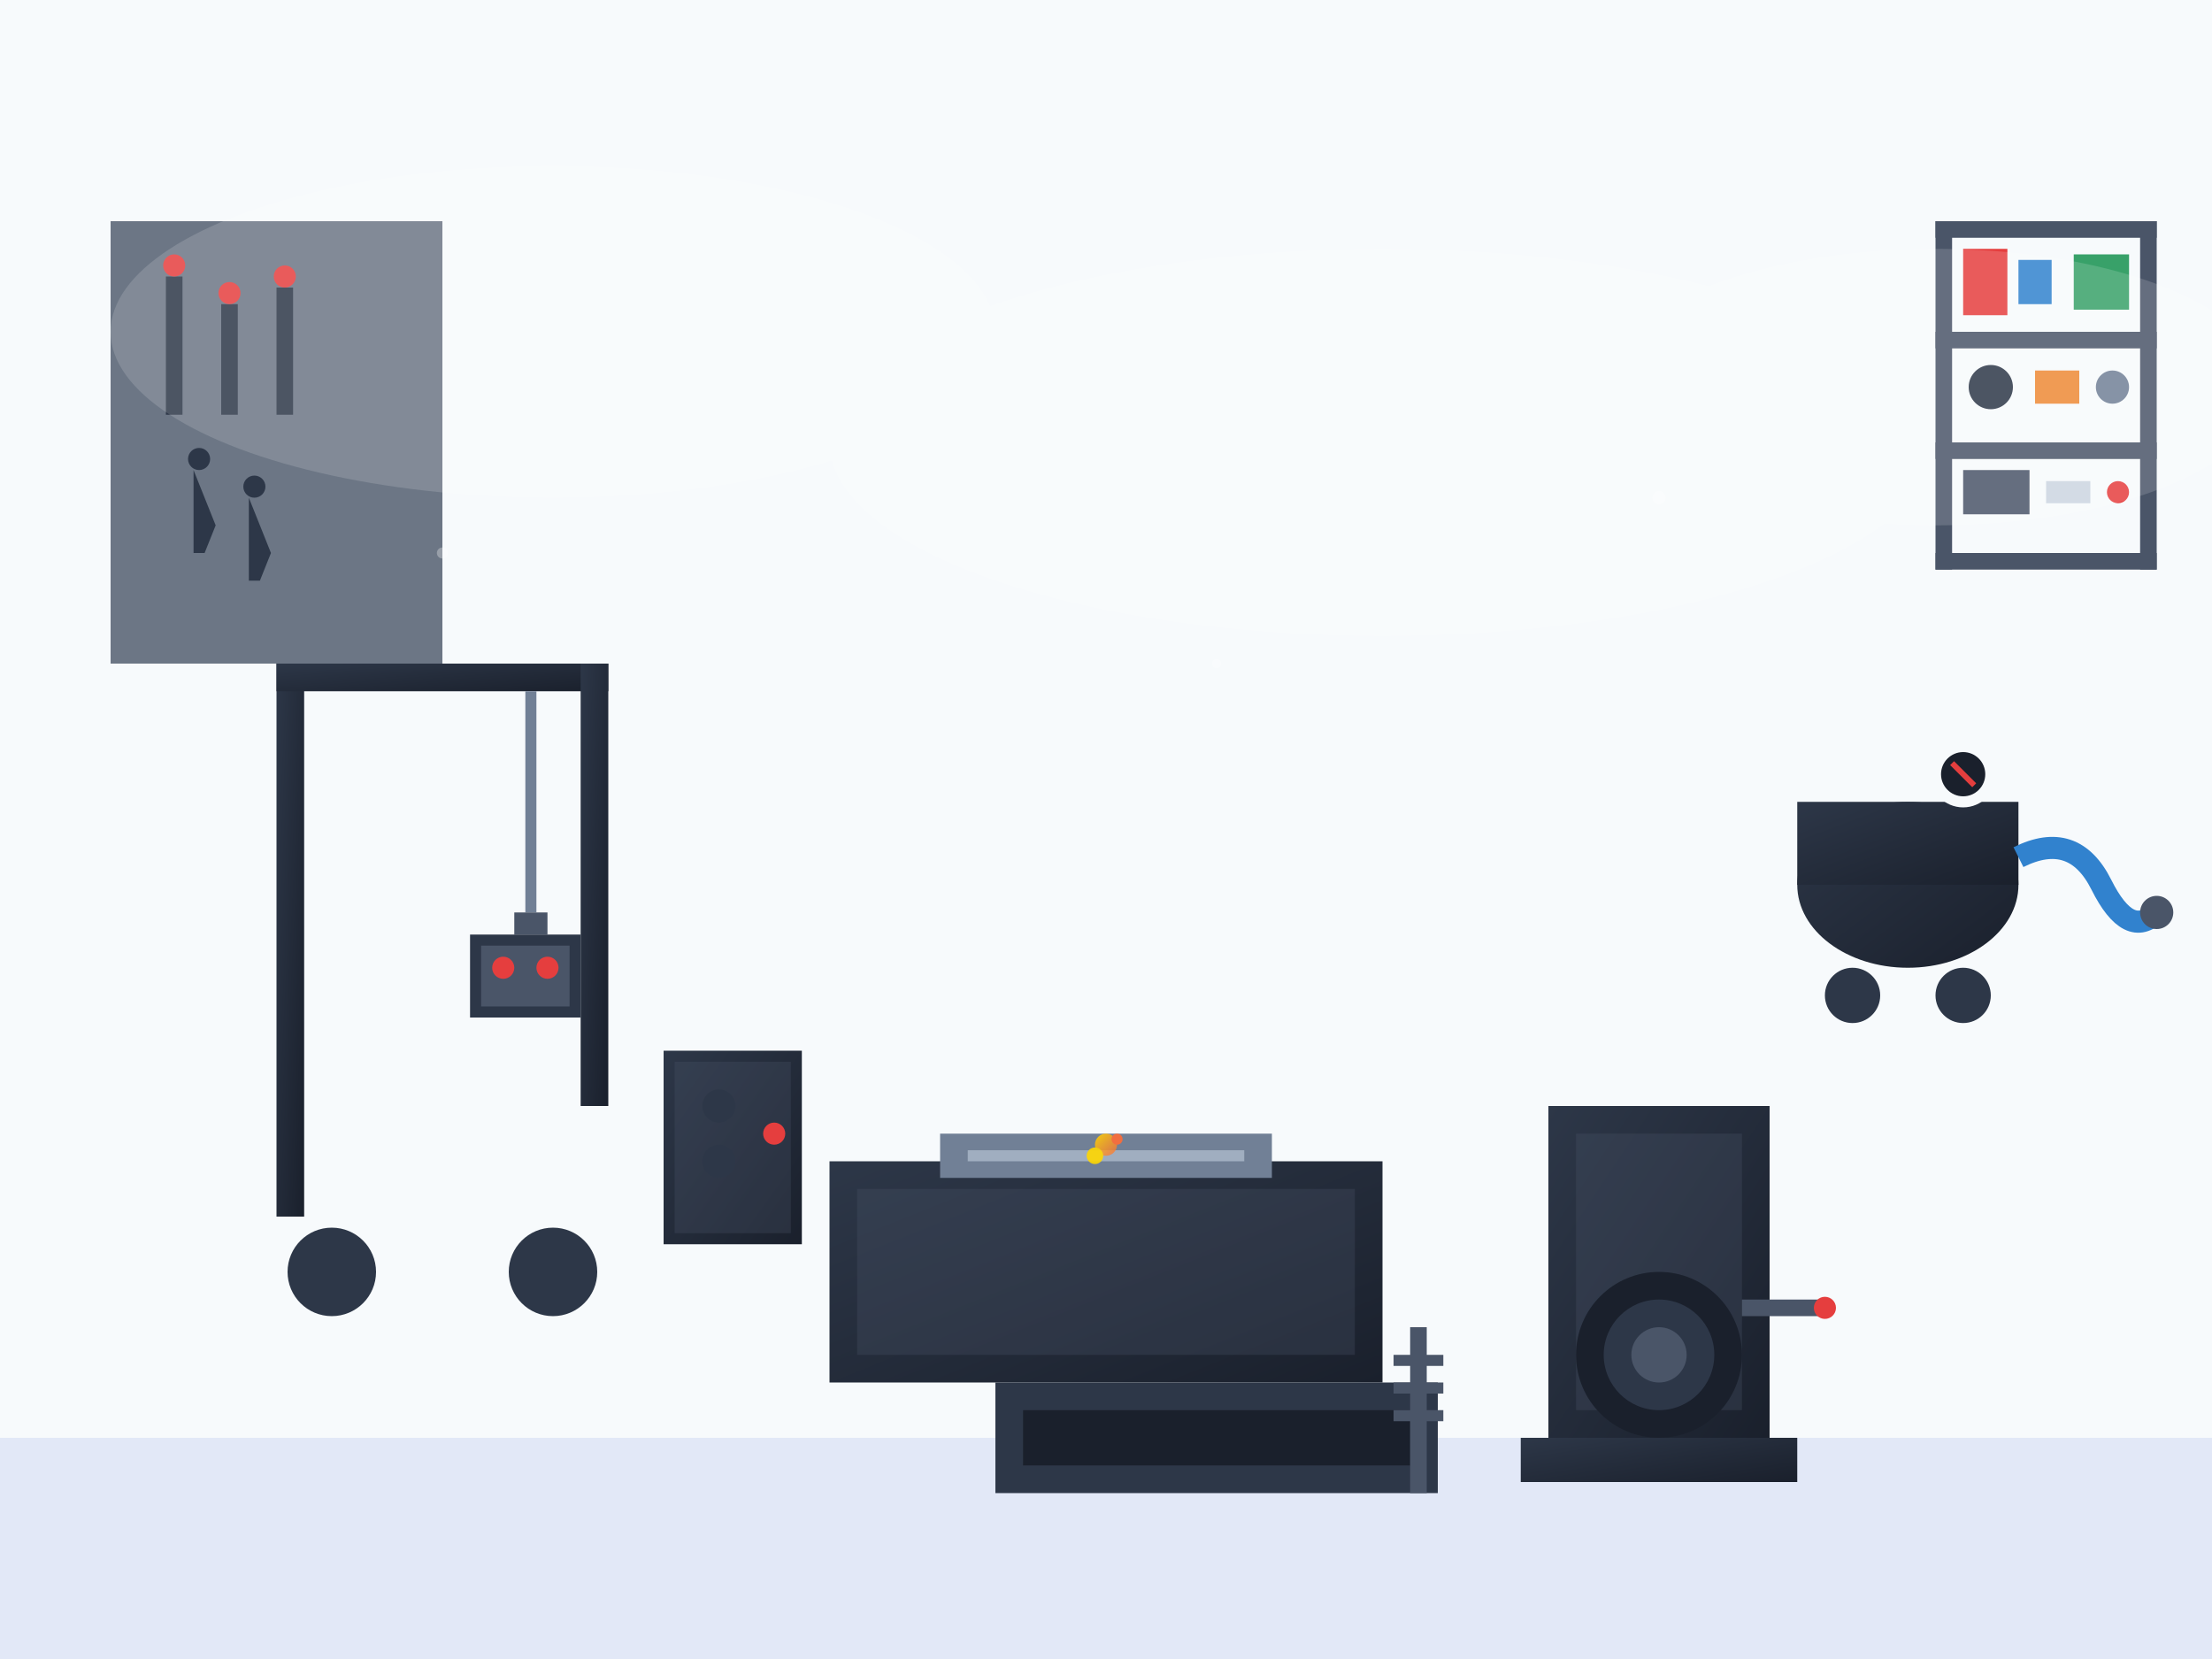 <svg xmlns="http://www.w3.org/2000/svg" viewBox="0 0 400 300" style="background: linear-gradient(135deg, #f7fafc 0%, #edf2f7 100%);">
  <defs>
    <linearGradient id="equipmentGrad" x1="0%" y1="0%" x2="100%" y2="100%">
      <stop offset="0%" style="stop-color:#2d3748;stop-opacity:1"/>
      <stop offset="100%" style="stop-color:#1a202c;stop-opacity:1"/>
    </linearGradient>
    <linearGradient id="sparkGrad" x1="0%" y1="0%" x2="100%" y2="100%">
      <stop offset="0%" style="stop-color:#ffd700;stop-opacity:1"/>
      <stop offset="100%" style="stop-color:#ff6b35;stop-opacity:0.8"/>
    </linearGradient>
  </defs>
  
  <!-- Workshop background -->
  <rect width="400" height="300" fill="#e2e8f7"/>
  <rect width="400" height="260" fill="#f7fafc"/>
  
  <!-- Welding area with sparks -->
  <g transform="translate(150, 180)">
    <!-- Welding table -->
    <rect x="0" y="30" width="100" height="40" fill="url(#equipmentGrad)"/>
    <rect x="5" y="35" width="90" height="30" fill="#4a5568" opacity="0.3"/>
    
    <!-- Metal piece being welded -->
    <rect x="20" y="25" width="60" height="8" fill="#718096"/>
    <rect x="25" y="28" width="50" height="2" fill="#a0aec0"/>
    
    <!-- Welding sparks -->
    <g opacity="0.9">
      <circle cx="50" cy="27" r="2" fill="url(#sparkGrad)">
        <animate attributeName="opacity" values="0;1;0" dur="0.2s" repeatCount="indefinite"/>
        <animate attributeName="r" values="1;3;1" dur="0.2s" repeatCount="indefinite"/>
      </circle>
      <circle cx="48" cy="29" r="1.5" fill="#ffd700">
        <animate attributeName="opacity" values="0;1;0" dur="0.15s" repeatCount="indefinite" begin="0.05s"/>
      </circle>
      <circle cx="52" cy="26" r="1" fill="#ff6b35">
        <animate attributeName="opacity" values="0;1;0" dur="0.1s" repeatCount="indefinite" begin="0.1s"/>
      </circle>
    </g>
    
    <!-- Welding equipment -->
    <rect x="-30" y="10" width="25" height="35" fill="url(#equipmentGrad)"/>
    <rect x="-28" y="12" width="21" height="31" fill="#4a5568" opacity="0.3"/>
    
    <!-- Control dials -->
    <circle cx="-20" cy="20" r="3" fill="#2d3748"/>
    <circle cx="-20" cy="30" r="3" fill="#2d3748"/>
    <circle cx="-10" cy="25" r="2" fill="#e53e3e"/>
  </g>
  
  <!-- Tire changing station -->
  <g transform="translate(280, 200)">
    <!-- Tire changing machine -->
    <rect x="0" y="0" width="40" height="60" fill="url(#equipmentGrad)"/>
    <rect x="5" y="5" width="30" height="50" fill="#4a5568" opacity="0.3"/>
    
    <!-- Tire on machine -->
    <circle cx="20" cy="45" r="15" fill="#1a202c"/>
    <circle cx="20" cy="45" r="10" fill="#2d3748"/>
    <circle cx="20" cy="45" r="5" fill="#4a5568"/>
    
    <!-- Machine arm -->
    <rect x="35" y="35" width="15" height="3" fill="#4a5568"/>
    <circle cx="50" cy="36.5" r="2" fill="#e53e3e"/>
    
    <!-- Base -->
    <rect x="-5" y="60" width="50" height="8" fill="url(#equipmentGrad)"/>
  </g>
  
  <!-- Engine hoist -->
  <g transform="translate(50, 120)">
    <!-- Hoist frame -->
    <rect x="0" y="0" width="5" height="100" fill="url(#equipmentGrad)"/>
    <rect x="0" y="0" width="60" height="5" fill="url(#equipmentGrad)"/>
    <rect x="55" y="0" width="5" height="80" fill="url(#equipmentGrad)"/>
    
    <!-- Hook and chain -->
    <rect x="45" y="5" width="2" height="40" fill="#718096"/>
    <rect x="43" y="45" width="6" height="4" fill="#4a5568"/>
    
    <!-- Engine block -->
    <rect x="35" y="49" width="20" height="15" fill="#2d3748"/>
    <rect x="37" y="51" width="16" height="11" fill="#4a5568"/>
    <circle cx="41" cy="55" r="2" fill="#e53e3e"/>
    <circle cx="49" cy="55" r="2" fill="#e53e3e"/>
    
    <!-- Wheels -->
    <circle cx="10" cy="110" r="8" fill="#2d3748"/>
    <circle cx="50" cy="110" r="8" fill="#2d3748"/>
  </g>
  
  <!-- Air compressor -->
  <g transform="translate(320, 120)">
    <!-- Tank -->
    <ellipse cx="25" cy="40" rx="20" ry="15" fill="url(#equipmentGrad)"/>
    <rect x="5" y="25" width="40" height="15" fill="url(#equipmentGrad)"/>
    
    <!-- Pressure gauge -->
    <circle cx="35" cy="20" r="6" fill="#f7fafc"/>
    <circle cx="35" cy="20" r="4" fill="#1a202c"/>
    <path d="M33 18 L37 22" stroke="#e53e3e" stroke-width="1"/>
    
    <!-- Air hose -->
    <path d="M45 35 Q55 30 60 40 Q65 50 70 45" stroke="#3182ce" stroke-width="4" fill="none"/>
    <circle cx="70" cy="45" r="3" fill="#4a5568"/>
    
    <!-- Wheels -->
    <circle cx="15" cy="60" r="5" fill="#2d3748"/>
    <circle cx="35" cy="60" r="5" fill="#2d3748"/>
  </g>
  
  <!-- Wall-mounted tool board -->
  <g transform="translate(20, 40)">
    <!-- Board -->
    <rect x="0" y="0" width="60" height="80" fill="#4a5568" opacity="0.8"/>
    
    <!-- Hanging tools -->
    <rect x="10" y="10" width="3" height="25" fill="#2d3748"/>
    <circle cx="11.5" cy="8" r="2" fill="#e53e3e"/>
    
    <rect x="20" y="15" width="3" height="20" fill="#2d3748"/>
    <circle cx="21.5" cy="13" r="2" fill="#e53e3e"/>
    
    <rect x="30" y="12" width="3" height="23" fill="#2d3748"/>
    <circle cx="31.5" cy="10" r="2" fill="#e53e3e"/>
    
    <!-- Wrenches -->
    <path d="M15 45 L15 60 L17 60 L19 55 L17 50 Z" fill="#2d3748"/>
    <circle cx="16" cy="43" r="2" fill="#2d3748"/>
    
    <path d="M25 50 L25 65 L27 65 L29 60 L27 55 Z" fill="#2d3748"/>
    <circle cx="26" cy="48" r="2" fill="#2d3748"/>
  </g>
  
  <!-- Parts storage shelves -->
  <g transform="translate(350, 40)">
    <!-- Shelf frame -->
    <rect x="0" y="0" width="40" height="3" fill="#4a5568"/>
    <rect x="0" y="20" width="40" height="3" fill="#4a5568"/>
    <rect x="0" y="40" width="40" height="3" fill="#4a5568"/>
    <rect x="0" y="60" width="40" height="3" fill="#4a5568"/>
    
    <!-- Vertical supports -->
    <rect x="0" y="0" width="3" height="63" fill="#4a5568"/>
    <rect x="37" y="0" width="3" height="63" fill="#4a5568"/>
    
    <!-- Parts and boxes -->
    <rect x="5" y="5" width="8" height="12" fill="#e53e3e"/>
    <rect x="15" y="7" width="6" height="8" fill="#3182ce"/>
    <rect x="25" y="6" width="10" height="10" fill="#38a169"/>
    
    <circle cx="10" cy="30" r="4" fill="#2d3748"/>
    <rect x="18" y="27" width="8" height="6" fill="#ed8936"/>
    <circle cx="32" cy="30" r="3" fill="#718096"/>
    
    <rect x="5" y="45" width="12" height="8" fill="#4a5568"/>
    <rect x="20" y="47" width="8" height="4" fill="#cbd5e0"/>
    <circle cx="33" cy="49" r="2" fill="#e53e3e"/>
  </g>
  
  <!-- Oil drain pit -->
  <g transform="translate(180, 250)">
    <rect x="0" y="0" width="80" height="20" fill="#2d3748"/>
    <rect x="5" y="5" width="70" height="10" fill="#1a202c"/>
    
    <!-- Ladder -->
    <rect x="75" y="-10" width="3" height="30" fill="#4a5568"/>
    <rect x="72" y="-5" width="9" height="2" fill="#4a5568"/>
    <rect x="72" y="0" width="9" height="2" fill="#4a5568"/>
    <rect x="72" y="5" width="9" height="2" fill="#4a5568"/>
  </g>
  
  <!-- Overhead lighting -->
  <g opacity="0.15">
    <ellipse cx="100" cy="60" rx="80" ry="30" fill="white"/>
    <ellipse cx="250" cy="80" rx="100" ry="35" fill="white"/>
    <ellipse cx="350" cy="70" rx="60" ry="25" fill="white"/>
  </g>
  
  <!-- Workshop atmosphere -->
  <g opacity="0.3">
    <circle cx="80" cy="100" r="1" fill="white">
      <animate attributeName="cy" values="100;80;100" dur="4s" repeatCount="indefinite"/>
    </circle>
    <circle cx="220" cy="120" r="0.8" fill="white">
      <animate attributeName="cy" values="120;100;120" dur="3.5s" repeatCount="indefinite"/>
    </circle>
    <circle cx="300" cy="90" r="1.2" fill="white">
      <animate attributeName="cy" values="90;70;90" dur="4.5s" repeatCount="indefinite"/>
    </circle>
  </g>
</svg>